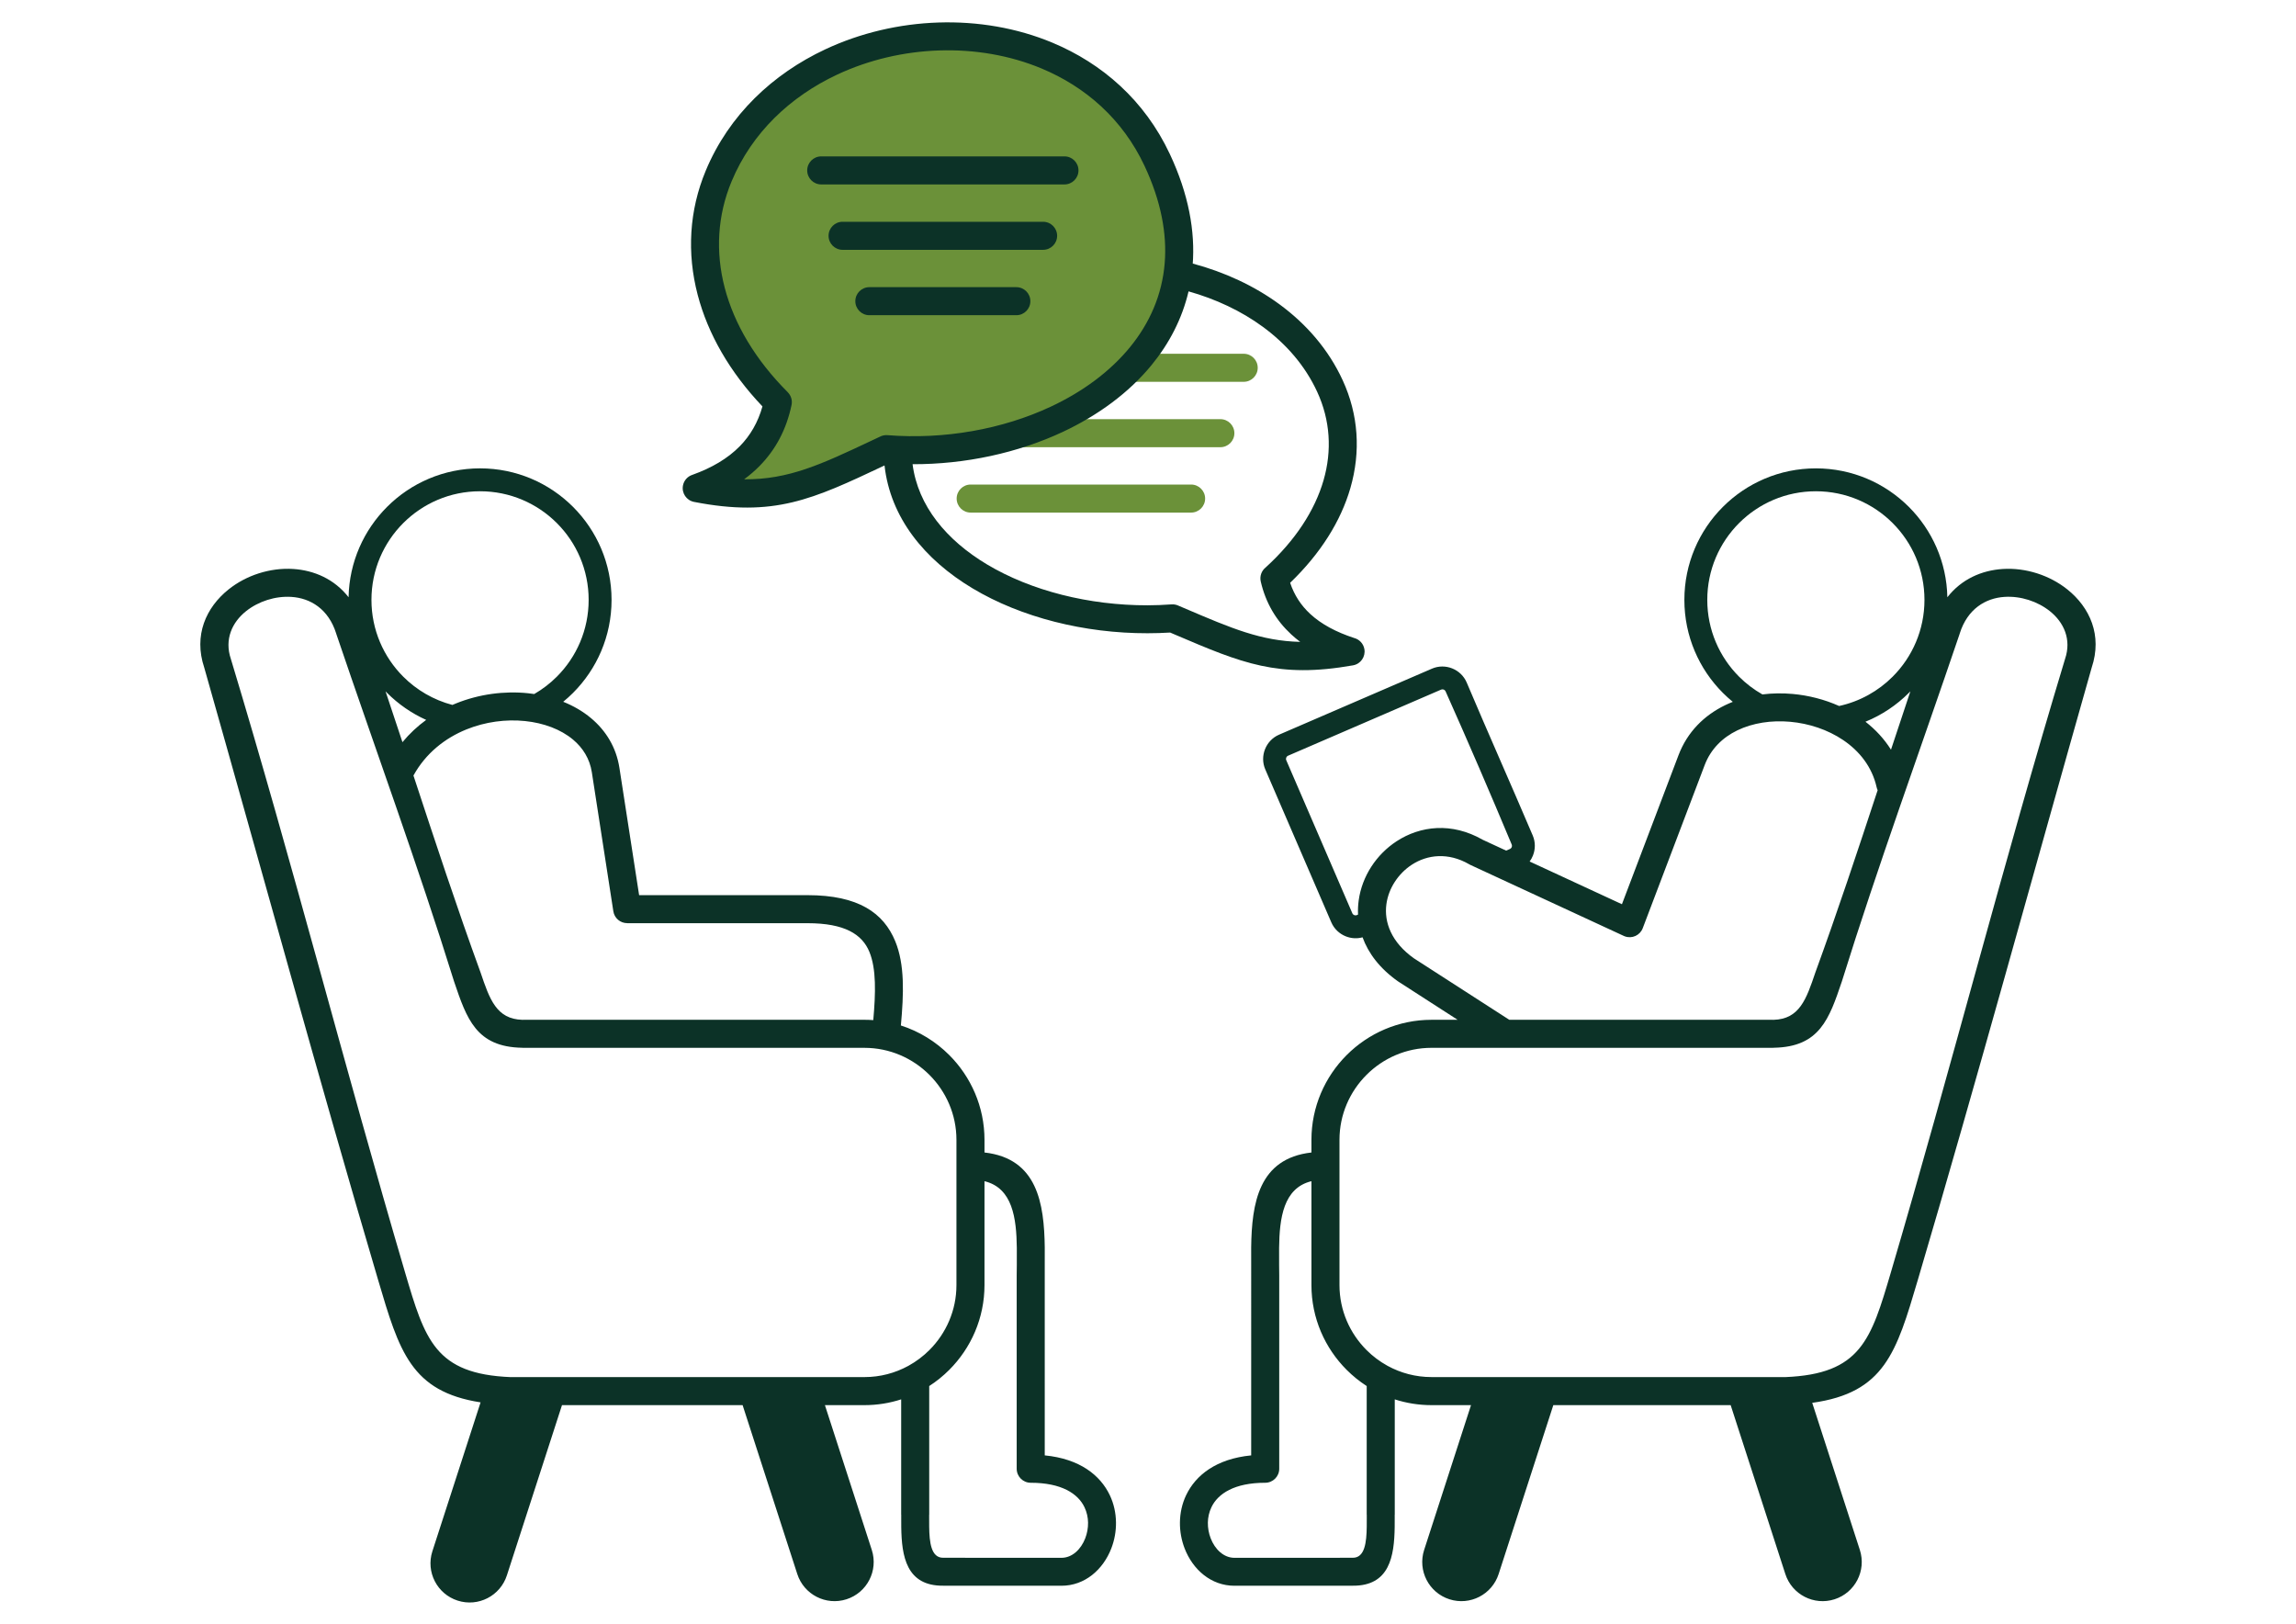 <?xml version="1.0" encoding="UTF-8"?> <svg xmlns="http://www.w3.org/2000/svg" xmlns:xlink="http://www.w3.org/1999/xlink" xmlns:xodm="http://www.corel.com/coreldraw/odm/2003" xml:space="preserve" width="11.693in" height="8.268in" version="1.1" style="shape-rendering:geometricPrecision; text-rendering:geometricPrecision; image-rendering:optimizeQuality; fill-rule:evenodd; clip-rule:evenodd" viewBox="0 0 11692.91 8267.72"> <defs> <style type="text/css"> .fil1 {fill:#6B9139} .fil0 {fill:#0C3227;fill-rule:nonzero} </style> </defs> <g id="Layer_x0020_1">  <path class="fil0" d="M8813.76 7154.69l-903.14 0 -278.32 859.59c-33.65,104.85 -145.93,162.56 -250.78,128.91 -104.85,-33.64 -162.57,-145.93 -128.92,-250.78l238.86 -737.72 -201.38 0c-65.15,0 -127.98,-10.33 -186.97,-29.41l0 586.92 -0.29 0 0.02 16.55c0.04,15.37 0.08,31.29 -0.15,47.02 -2.12,146.65 -24.7,301.04 -215.41,298.35l-600.46 0.23c-119.41,0.05 -212.33,-82.45 -253.96,-190.37 -16.01,-41.53 -24.46,-87.04 -23.78,-132.91 0.7,-47.07 10.71,-94.35 31.56,-137.98 48.52,-101.62 152.95,-185.09 331.3,-202.57l0.01 -967.45c-0.23,-29.73 -0.48,-60.3 -0.08,-91 2.91,-224.46 37.49,-453.43 306.9,-483.85l0 -64.36c0,-168.19 68.77,-321.05 179.52,-431.8 110.74,-110.74 263.6,-179.51 431.79,-179.51l133.2 0 -303.24 -195.44c-93.74,-66.03 -151.67,-143.9 -180.92,-224.54 -28.72,7.91 -58.62,5.69 -85.25,-4.87 -32.09,-12.72 -59.33,-37.59 -73.94,-71.44l-336.31 -778.91c-14.59,-33.75 -13.96,-70.55 -1.24,-102.61 12.72,-32.07 37.59,-59.31 71.44,-73.94l779.34 -336.49c33.64,-14.39 70.26,-13.73 102.2,-1.07 32.06,12.74 59.29,37.58 73.93,71.44 110.2,260.47 225.74,519.07 336.51,779.36 14.35,33.63 13.71,70.26 1.04,102.16 -4.27,10.76 -9.9,20.97 -16.78,30.35l469.96 217.5 288.1 -758.71c45.28,-119.24 131.41,-203.4 237.54,-254.77 12.71,-6.15 25.71,-11.82 38.96,-17.02 -17.58,-14.35 -34.42,-29.56 -50.45,-45.59 -121.19,-121.19 -196.16,-288.63 -196.16,-473.55 0,-184.93 74.96,-352.37 196.16,-473.56 121.2,-121.19 288.63,-196.15 473.55,-196.15 184.93,0 352.37,74.96 473.56,196.15 118.26,118.25 192.49,280.55 196.02,460.15 72.34,-92.63 175.26,-137.15 282.28,-144.01 58.43,-3.74 118.2,4.3 174.64,22.26 56.11,17.87 109.08,45.78 154.17,81.84 114.54,91.59 179.11,233.52 124.04,398 -294.89,1038.49 -580.53,2085.81 -886.22,3120.45 -108.32,366.99 -168.98,572.15 -537.07,623.4l242.66 749.46c33.65,104.84 -24.07,217.14 -128.92,250.79 -104.84,33.65 -217.13,-24.07 -250.78,-128.92l-278.31 -859.58zm-5951.7 0l-280.54 866.43c-33.64,104.85 -145.93,162.57 -250.78,128.92 -104.85,-33.65 -162.56,-145.94 -128.91,-250.79l245.63 -758.65c-353.97,-54.93 -414.41,-259.43 -521.16,-621.06 -305.69,-1034.64 -591.33,-2081.96 -886.22,-3120.45 -55.09,-164.46 9.47,-306.42 124.02,-398 45.1,-36.06 98.07,-63.98 154.19,-81.84 56.41,-17.95 116.22,-25.99 174.64,-22.26 107.02,6.86 209.91,51.38 282.25,143.99 3.54,-179.59 77.76,-341.87 196.02,-460.12 121.2,-121.2 288.66,-196.17 473.58,-196.17 184.91,0 352.35,74.96 473.54,196.15 121.2,121.19 196.17,288.63 196.17,473.56 0,184.93 -74.97,352.36 -196.17,473.56 -15.9,15.91 -32.61,31.01 -50.04,45.25 52.35,21 100.24,48.8 141.35,83.17 75.85,63.39 128.67,148.48 144.94,253.7l100.24 647.82 857.81 0c259.49,0 387.22,90.72 446.47,234.41 49.13,119.09 43.55,268.09 28.77,429.14 93.93,30.1 178.13,82.38 246.35,150.59 110.74,110.76 179.51,263.61 179.51,431.8l0 64.36c269.42,30.42 304.01,259.39 306.91,483.85 0.39,30.7 0.15,61.27 -0.08,91l0.01 967.45c178.33,17.49 282.76,100.96 331.28,202.59 20.84,43.63 30.85,90.91 31.56,137.98 0.7,45.84 -7.75,91.36 -23.77,132.9 -41.63,107.92 -134.55,190.42 -253.96,190.37l-600.47 -0.23c-190.69,2.68 -213.28,-151.68 -215.39,-298.32 -0.23,-15.73 -0.19,-31.65 -0.15,-47.03l0.02 -16.57 -0.29 0 0 -586.92c-58.99,19.07 -121.83,29.41 -186.98,29.41l-201.37 0 238.85 737.72c33.65,104.84 -24.07,217.14 -128.92,250.78 -104.83,33.65 -217.13,-24.06 -250.78,-128.91l-278.32 -859.59 -919.82 0zm-898.63 -3634.67c28.93,86.13 57.59,172.46 86.14,258.9 36,-43.6 76.76,-81.35 120.84,-113.41 -74.67,-33.58 -142.07,-80.43 -199.2,-137.56 -2.63,-2.63 -5.2,-5.28 -7.78,-7.94zm340.49 69.32c5.92,-2.59 11.89,-5.09 17.87,-7.52 118.18,-47.88 247.09,-64.48 366.83,-52.09 10.78,1.11 21.49,2.48 32.12,4.06 42.2,-24.33 80.89,-54.1 115.1,-88.31 100.08,-100.08 161.98,-238.35 161.98,-391.07 0,-152.73 -61.9,-290.99 -161.98,-391.07 -100.07,-100.07 -238.33,-161.96 -391.05,-161.96 -152.73,0 -291.02,61.91 -391.09,161.97 -100.08,100.07 -161.98,238.34 -161.98,391.06 0,152.72 61.91,291 161.98,391.06 68.18,68.18 154.09,118.63 250.21,143.87zm-198.32 359.56c110.83,336.62 221.59,673.42 341.98,1003.31 45.82,135.26 80.3,237 213.08,240.52l5.23 -0.2 1736.52 0c15.12,0 30.11,0.56 44.96,1.65 12.11,-136.72 16.02,-260.59 -19.93,-347.77 -36.81,-89.3 -125.86,-145.69 -314.81,-145.69l-918.73 0 0 -0.28c-34.52,0.05 -64.86,-25.1 -70.3,-60.26l-109.61 -708.36c-10.55,-68.25 -45.5,-124.02 -95.85,-166.09 -62.74,-52.44 -149.32,-84.51 -244.03,-94.31 -97.31,-10.06 -202.29,3.52 -298.77,42.6 -109.5,44.36 -207.56,121.77 -269.75,234.87zm495.63 3062.95l1801.18 0c80.49,0 156.41,-20.6 222.78,-56.78l0.08 -0.04 1.5 -0.84 0.11 -0.06c39.17,-21.55 74.95,-48.55 106.36,-79.95 84.93,-84.93 137.66,-202.04 137.66,-330.81l0 -739.52c0,-128.76 -52.74,-245.89 -137.66,-330.82 -84.94,-84.93 -202.07,-137.66 -330.82,-137.66l-1736.52 0c-2.57,0 -5.1,-0.14 -7.59,-0.41 -232.99,-4.31 -281.39,-147.05 -345.73,-337.01 -182.53,-586.84 -401.45,-1184.67 -599.47,-1768.87l-1.3 -4.27c-39.15,-123.96 -131,-179.37 -227.79,-185.57 -41.19,-2.64 -83.22,2.99 -122.75,15.57 -39.83,12.68 -77.09,32.23 -108.45,57.29 -70.8,56.62 -110.95,143.53 -77.11,243.06 312.45,1033.07 581.96,2087.73 887.28,3124.21 101.03,342.24 152.69,517.1 538.24,532.66l0 -0.17zm2412.5 -997.5l0 529.02c0,168.19 -68.77,321.04 -179.51,431.79 -30.91,30.91 -65.1,58.56 -101.99,82.33l0 654.7 -0.29 0 -0.02 16.57c-0.02,14.69 -0.07,29.87 0.15,45.37 1.11,77.24 8.99,158.63 71.63,157.73l601.99 0.23c54.78,0.01 99.44,-43.09 121.19,-99.45 9.63,-24.96 14.7,-52.33 14.29,-79.9 -0.39,-26.31 -6.17,-53.1 -18.19,-78.27 -33.05,-69.22 -117.19,-124.52 -273.82,-124.52 -39.43,0 -71.41,-31.98 -71.41,-71.41l0 -984.53c0,-19.65 0.29,-16.37 0.57,-52.06 0.22,-28.89 0.46,-58.58 0.08,-88.22 -1.95,-150.82 -21.44,-304.56 -164.66,-339.37zm1946.56 1043.14c-36.89,-23.78 -71.08,-51.41 -101.99,-82.33 -110.77,-110.76 -179.52,-263.61 -179.52,-431.79l0 -529.02c-143.2,34.81 -162.69,188.55 -164.65,339.37 -0.38,29.65 -0.14,59.34 0.08,88.22 0.28,35.69 0.57,32.41 0.57,52.06l0 984.53c0,39.43 -31.98,71.41 -71.41,71.41 -156.65,0 -240.78,55.3 -273.83,124.51 -12.02,25.17 -17.79,51.96 -18.19,78.28 -0.42,27.57 4.67,54.94 14.3,79.91 21.74,56.37 66.41,99.46 121.19,99.45l601.98 -0.23c62.65,0.91 70.53,-80.51 71.64,-157.76 0.22,-15.5 0.17,-30.68 0.15,-45.35l-0.02 -16.55 -0.29 0 0 -654.7zm726.1 -1864.96l1340.22 0 5.23 0.2c132.78,-3.52 167.26,-105.26 213.08,-240.52 111.51,-305.56 214.76,-617 317.43,-928.73 -2.27,-4.78 -4.02,-9.85 -5.22,-15.23 -23.06,-103.03 -87.08,-183.98 -170.88,-240.35 -78.33,-52.7 -173.46,-84.21 -269.26,-92.8 -95.13,-8.53 -190.26,5.5 -269.39,43.79 -74.67,36.14 -134.96,94.56 -166.13,176.64l-315.32 830.41c-13.85,36.81 -54.95,55.43 -91.77,41.57l-4.73 -1.98 -780.76 -361.31c-2.6,-1.19 -5.09,-2.53 -7.46,-3.99 -106.06,-61.07 -212.29,-48.9 -291.34,2.64 -34.63,22.58 -64.36,52.67 -86.85,87.43 -22.2,34.31 -37.19,73.06 -42.68,113.44 -12.52,91.94 25.39,194.58 140.67,276.14l485.17 312.65zm1943.87 -1375.23c32.74,-99.24 65.57,-198.4 98.8,-297.28 -2.57,2.66 -5.16,5.31 -7.77,7.93 -62.64,62.63 -137.65,112.92 -221.02,146.89 51.06,39.73 95.43,87.33 129.99,142.46zm-2714.15 839.61c-1.09,-24.26 0.06,-48.39 3.3,-72.15 8.4,-61.62 31.01,-120.35 64.43,-172.01 33.13,-51.21 77.15,-95.69 128.7,-129.29 120.38,-78.47 280.53,-98.06 438.57,-7.52l119.29 55.21 20.17 -8.71c3.91,-2.02 6.78,-5.32 8.27,-9.09 1.5,-3.78 1.65,-8.2 0.16,-12.48 -108.37,-259.44 -222.67,-524.71 -337.38,-781.37 -2.04,-3.91 -5.33,-6.79 -9.1,-8.28 -3.78,-1.49 -8.21,-1.64 -12.48,-0.15l-3.74 1.56 -776.43 335.24c-4.52,1.97 -7.83,5.53 -9.48,9.69 -1.65,4.17 -1.68,9.09 0.33,13.73l336.33 778.91c1.95,4.54 5.53,7.83 9.67,9.47 4.17,1.65 9.09,1.68 13.74,-0.32l5.66 -2.44zm2059.27 -1121.07c50.47,-6.31 102.3,-7.08 153.89,-2.45 81.3,7.29 162.36,27.97 236.85,61.33 105.21,-22.94 199.23,-75.82 272.69,-149.26 100.07,-100.07 161.96,-238.34 161.96,-391.06 0,-152.73 -61.89,-290.99 -161.97,-391.07 -100.08,-100.07 -238.34,-161.96 -391.07,-161.96 -152.72,0 -290.98,61.89 -391.06,161.96 -100.07,100.08 -161.98,238.34 -161.98,391.07 0,152.72 61.91,291 161.98,391.06 35.19,35.2 75.12,65.67 118.72,90.39zm-1685.29 3476l1801.18 0 0 0.17c385.56,-15.56 437.21,-190.42 538.24,-532.66 305.33,-1036.48 574.83,-2091.13 887.28,-3124.21 33.83,-99.55 -6.3,-186.44 -77.12,-243.06 -31.35,-25.06 -68.61,-44.61 -108.43,-57.29 -39.54,-12.57 -81.56,-18.2 -122.75,-15.57 -96.8,6.2 -188.64,61.61 -227.8,185.57l-1.3 4.27c-197.98,584.18 -416.95,1182.08 -599.47,1768.87 -64.34,189.96 -112.74,332.69 -345.73,337.01 -2.49,0.27 -5.02,0.41 -7.59,0.41l-1736.52 0c-128.77,0 -245.89,52.74 -330.81,137.66 -84.94,84.94 -137.67,202.06 -137.67,330.82l0 739.52c0,128.76 52.74,245.88 137.67,330.81 31.35,31.35 67.08,58.31 106.16,79.86l0.3 0.15 1.5 0.84 0.07 0.04c66.36,36.17 142.29,56.78 222.78,56.78z"></path> <path class="fil1" d="M4513.97 2286.83c-376.26,176.89 -564.57,276.95 -965.78,198.67 217.2,-77.37 366.24,-213.61 413.28,-437.93 -347.47,-347.48 -458.04,-775.91 -301.37,-1151.59 367.02,-880.07 1809.74,-984.16 2233.15,-81.58 186.66,397.91 125.37,735.29 -73.95,986.82l514.53 0c39.43,0 71.42,31.98 71.42,71.42 0,39.43 -31.98,71.41 -71.42,71.41l-592 0c-16.4,0 -31.52,-5.55 -43.58,-14.85 -90.71,81.09 -197.54,149.84 -314.94,204.98l831.65 0c39.43,0 71.41,31.98 71.41,71.42 0,39.43 -31.98,71.41 -71.41,71.41l-1116.2 0c-22.88,0 -43.25,-10.78 -56.32,-27.52 -170.81,38.08 -350.94,51.47 -528.47,37.35zm1551.99 180.28c39.43,0 71.41,31.98 71.41,71.42 0,39.43 -31.98,71.41 -71.41,71.41l-1122.54 0c-39.43,0 -71.41,-31.98 -71.41,-71.41 0,-39.43 31.98,-71.42 71.41,-71.42l1122.54 0z"></path> <path class="fil0" d="M4504.61 2370l-5.03 2.37c-360.8,170.09 -557.3,262.7 -965.06,183.15 -38.66,-7.54 -63.89,-45.03 -56.34,-83.69 5.18,-26.56 24.5,-46.79 48.63,-54.39 97.57,-35.04 179.24,-82.6 241.07,-145.73 53.11,-54.23 92.27,-121 115.04,-202.43 -166.73,-175.03 -277.83,-369.46 -329.83,-568.19 -55.7,-212.87 -43.33,-429.73 41.19,-632.44 118.63,-284.46 342.13,-492.56 608.39,-617.46 179,-83.96 377.53,-130.25 576.29,-136.69 199.3,-6.46 399.14,27 580.17,102.5 253.06,105.53 469.79,292.72 598.57,567.28 95.49,203.56 129.87,393.15 116.17,565.43l0.58 -7.78c160.91,43.13 312.43,112.71 441.51,207.41 137.5,100.87 249.89,230.2 321.83,386.49 80.99,175.94 92.82,364.22 39.41,549.08 -48.71,168.63 -152.05,333.63 -306.85,482.49 21.05,63.3 55.76,115.63 102.15,158.53 56.92,52.65 132.45,92.59 222.91,122.29 26.54,6.63 48.03,28.3 53.02,56.97 6.77,38.82 -19.2,75.8 -58.02,82.57 -381.96,67.52 -566.28,-11.2 -904.8,-155.74l-26.31 -11.23c-36.85,2.28 -75.18,3.45 -114.72,3.52 -322.56,0.62 -644.54,-80.73 -891.17,-228.3 -246.31,-147.4 -419.17,-360.8 -448.78,-625.99zm-322.3 -1431.01c-39.43,0 -71.42,-31.98 -71.42,-71.42 0,-39.43 31.98,-71.41 71.42,-71.41l1238.7 0c39.43,0 71.42,31.98 71.42,71.41 0,39.43 -31.98,71.42 -71.42,71.42l-1238.7 0zm108.76 332.96c-39.43,0 -71.42,-31.98 -71.42,-71.42 0,-39.43 31.98,-71.41 71.42,-71.41l1021.19 0c39.43,0 71.42,31.98 71.42,71.41 0,39.43 -31.98,71.42 -71.42,71.42l-1021.19 0zm136.32 332.96c-39.43,0 -71.42,-31.98 -71.42,-71.42 0,-39.43 31.98,-71.41 71.42,-71.41l748.57 0c39.43,0 71.42,31.98 71.42,71.41 0,39.43 -31.98,71.42 -71.42,71.42l-748.57 0zm1625.6 -121.35c-32.78,139.52 -98.19,265.12 -188.11,374.93 -115.65,141.22 -272.26,256.06 -452.02,340.4 -229.47,107.48 -497.2,165.44 -765.4,164.73 27.46,212.57 172.78,386.78 379.01,510.2 224.94,134.6 520.54,208.79 818.09,208.22 38.89,-0.07 79.58,-1.62 121.85,-4.66 12.77,-0.9 24.98,1.63 35.76,6.79l39.22 16.74c228.86,97.72 381.53,162.89 580.21,167.38 -15.98,-12.01 -31.21,-24.67 -45.64,-38.02 -76.53,-70.77 -129.85,-159.41 -155.3,-269.34 -6.33,-27.65 4.36,-55.22 25.19,-71.76 150.85,-137.58 250.15,-289.81 294.65,-443.85 43.78,-151.54 34.13,-305.77 -32.17,-449.79 -61.39,-133.35 -158.03,-244.24 -276.63,-331.25 -110.78,-81.28 -240.52,-141.87 -378.72,-180.7zm-1614.23 759.93l41.57 -19.59c11.61,-6.22 25.1,-9.31 39.21,-8.2 289.65,23.04 586.11,-29.85 833.08,-145.7 160.37,-75.24 299.6,-177.12 401.8,-301.91 100.01,-122.13 164.23,-266.54 177.19,-429.56 11.85,-149.03 -18.6,-314.53 -102.8,-494.03 -112.37,-239.58 -302.28,-403.26 -524.35,-495.86 -162.37,-67.71 -341.84,-97.71 -521.04,-91.9 -179.73,5.83 -359.06,47.59 -520.51,123.32 -235.54,110.49 -432.88,293.64 -536.97,543.24 -72.35,173.52 -82.87,359.39 -35.06,542.08 48.33,184.7 156.55,367.14 321.09,531.69l-0.13 0.13c16.38,16.41 24.44,40.49 19.37,64.87 -26.45,126.19 -82.01,228.04 -161.8,309.5 -24.45,24.97 -51.11,47.9 -79.8,68.92 227.12,1.93 393.48,-76.47 649.15,-197z"></path> </g> </svg> 